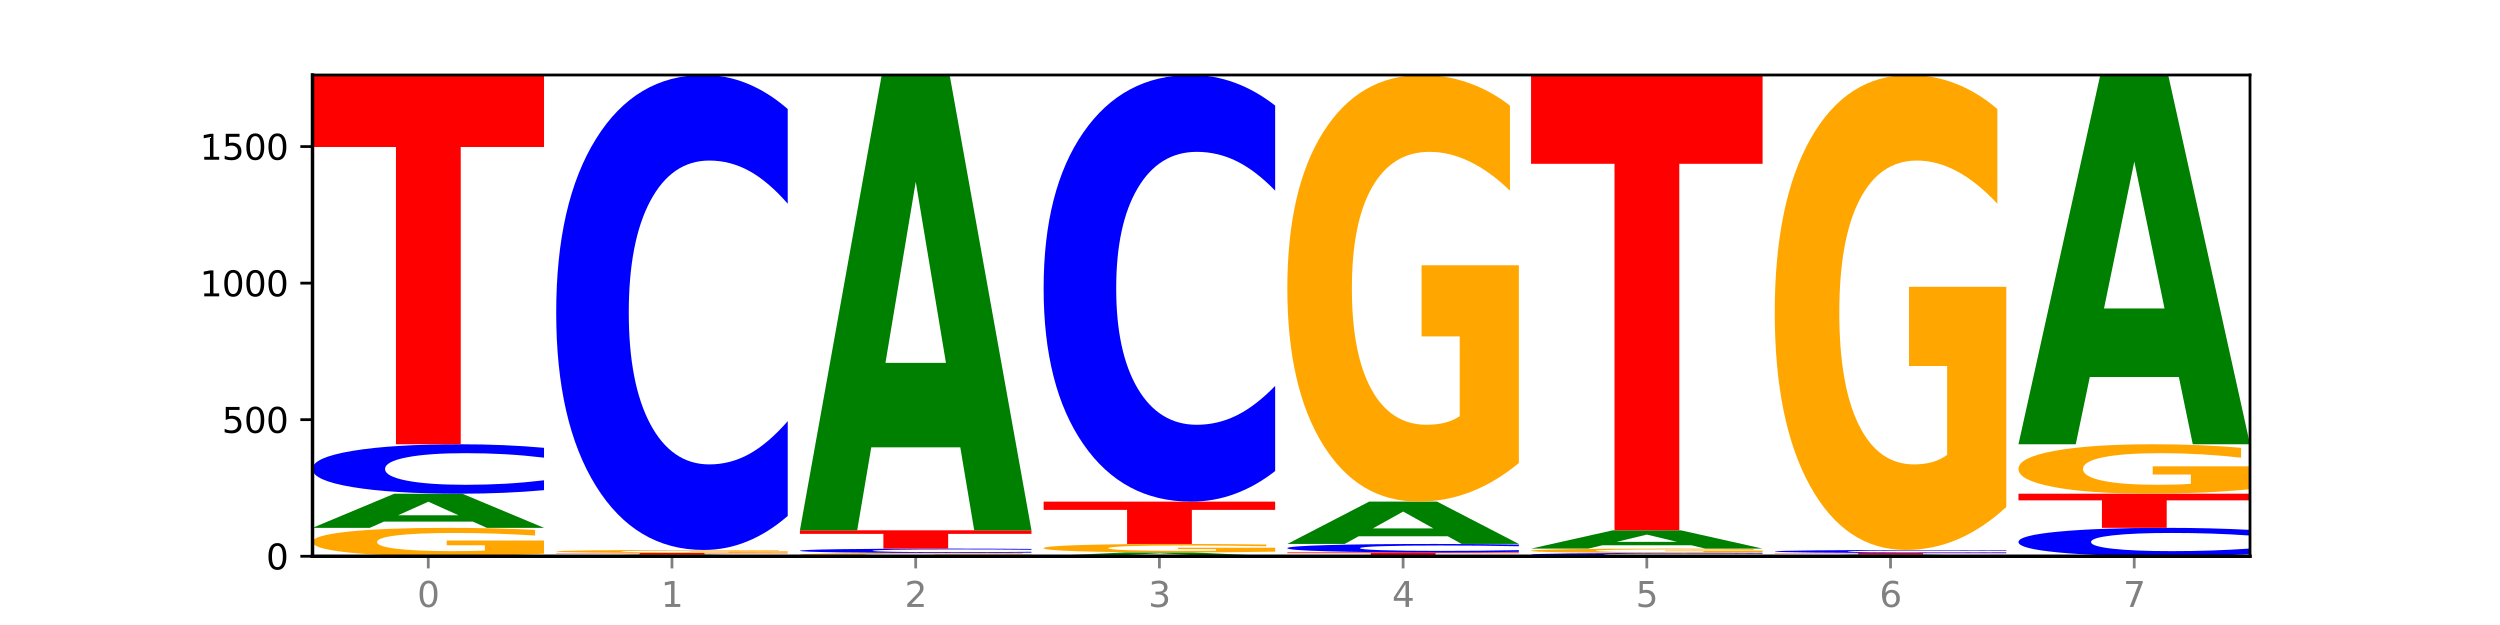 <?xml version="1.0" encoding="utf-8" standalone="no"?>
<!DOCTYPE svg PUBLIC "-//W3C//DTD SVG 1.1//EN"
  "http://www.w3.org/Graphics/SVG/1.1/DTD/svg11.dtd">
<svg xmlns:xlink="http://www.w3.org/1999/xlink" width="720pt" height="180pt" viewBox="0 0 720 180" xmlns="http://www.w3.org/2000/svg" version="1.1">
 <defs>
  <style type="text/css">*{stroke-linejoin: round; stroke-linecap: butt}</style>
 </defs>
 <g id="figure_1">
  <g id="patch_1">
   <path d="M 0 180 
L 720 180 
L 720 0 
L 0 0 
z
" style="fill: #ffffff"/>
  </g>
  <g id="axes_1">
   <g id="patch_2">
    <path d="M 90 160.2 
L 648 160.2 
L 648 21.6 
L 90 21.6 
z
" style="fill: #ffffff"/>
   </g>
   <g id="line2d_1">
    <path d="M 90 160.2 
L 648 160.2 
" clip-path="url(#p90e9d998de)" style="fill: none; stroke: #000000; stroke-width: 0.5; stroke-linecap: square"/>
   </g>
   <g id="patch_3">
    <path d="M 156.679 159.46 
Q 149.955 159.83 142.722 160.016 
Q 135.489 160.2 127.778 160.2 
Q 110.353 160.2 100.177 159.098 
Q 90 157.996 90 156.112 
Q 90 154.206 100.356 153.113 
Q 110.727 152.019 128.764 152.019 
Q 135.713 152.019 142.079 152.168 
Q 148.46 152.315 154.109 152.606 
L 154.109 154.236 
Q 148.281 153.863 142.513 153.679 
Q 136.744 153.493 130.946 153.493 
Q 120.216 153.493 114.403 154.172 
Q 108.59 154.85 108.59 156.112 
Q 108.59 157.363 114.194 158.045 
Q 119.798 158.726 130.109 158.726 
Q 132.919 158.726 135.325 158.688 
Q 137.731 158.647 139.643 158.563 
L 139.643 157.031 
L 128.66 157.031 
L 128.66 155.668 
L 156.679 155.668 
L 156.679 159.46 
z
" clip-path="url(#p90e9d998de)" style="fill: #ffa600"/>
   </g>
   <g id="patch_4">
    <path d="M 136.189 150.228 
L 110.545 150.228 
L 106.496 152.019 
L 90 152.019 
L 113.558 142.187 
L 133.121 142.187 
L 156.679 152.019 
L 140.197 152.019 
L 136.189 150.228 
z
M 114.635 148.403 
L 132.058 148.403 
L 123.36 144.492 
L 114.635 148.403 
z
" clip-path="url(#p90e9d998de)" style="fill: #008000"/>
   </g>
   <g id="patch_5">
    <path d="M 156.679 141.166 
Q 151.102 141.672 145.07 141.928 
Q 139.039 142.187 132.47 142.187 
Q 112.882 142.187 101.441 140.269 
Q 90 138.352 90 135.072 
Q 90 131.781 101.441 129.867 
Q 112.882 127.949 132.47 127.949 
Q 139.039 127.949 145.07 128.208 
Q 151.102 128.464 156.679 128.97 
L 156.679 131.808 
Q 151.051 131.137 145.591 130.825 
Q 140.131 130.514 134.1 130.514 
Q 123.281 130.514 117.082 131.728 
Q 110.899 132.94 110.899 135.072 
Q 110.899 137.196 117.082 138.41 
Q 123.281 139.622 134.1 139.622 
Q 140.131 139.622 145.591 139.31 
Q 151.051 138.996 156.679 138.325 
L 156.679 141.166 
z
" clip-path="url(#p90e9d998de)" style="fill: #0000ff"/>
   </g>
   <g id="patch_6">
    <path d="M 90 21.6 
L 156.679 21.6 
L 156.679 42.341 
L 132.69 42.341 
L 132.69 127.949 
L 114.036 127.949 
L 114.036 42.341 
L 90 42.341 
L 90 21.6 
z
" clip-path="url(#p90e9d998de)" style="fill: #ff0000"/>
   </g>
   <g id="patch_7">
    <path d="M 206.377 160.114 
L 180.734 160.114 
L 176.685 160.2 
L 160.189 160.2 
L 183.747 159.728 
L 203.31 159.728 
L 226.868 160.2 
L 210.386 160.2 
L 206.377 160.114 
z
M 184.824 160.026 
L 202.247 160.026 
L 193.549 159.839 
L 184.824 160.026 
z
" clip-path="url(#p90e9d998de)" style="fill: #008000"/>
   </g>
   <g id="patch_8">
    <path d="M 160.189 159.256 
L 226.868 159.256 
L 226.868 159.348 
L 202.879 159.348 
L 202.879 159.728 
L 184.224 159.728 
L 184.224 159.348 
L 160.189 159.348 
L 160.189 159.256 
z
" clip-path="url(#p90e9d998de)" style="fill: #ff0000"/>
   </g>
   <g id="patch_9">
    <path d="M 226.868 159.178 
Q 220.143 159.217 212.91 159.237 
Q 205.678 159.256 197.967 159.256 
Q 180.542 159.256 170.365 159.14 
Q 160.189 159.023 160.189 158.824 
Q 160.189 158.622 170.545 158.506 
Q 180.916 158.391 198.953 158.391 
Q 205.902 158.391 212.268 158.407 
Q 218.649 158.422 224.298 158.453 
L 224.298 158.625 
Q 218.47 158.586 212.701 158.566 
Q 206.933 158.547 201.135 158.547 
Q 190.405 158.547 184.592 158.619 
Q 178.779 158.69 178.779 158.824 
Q 178.779 158.956 184.383 159.028 
Q 189.987 159.1 200.298 159.1 
Q 203.107 159.1 205.513 159.096 
Q 207.919 159.092 209.832 159.083 
L 209.832 158.921 
L 198.848 158.921 
L 198.848 158.777 
L 226.868 158.777 
L 226.868 159.178 
z
" clip-path="url(#p90e9d998de)" style="fill: #ffa600"/>
   </g>
   <g id="patch_10">
    <path d="M 226.868 148.586 
Q 221.29 153.446 215.259 155.904 
Q 209.228 158.391 202.659 158.391 
Q 183.07 158.391 171.629 139.967 
Q 160.189 121.544 160.189 90.038 
Q 160.189 58.419 171.629 40.023 
Q 183.07 21.6 202.659 21.6 
Q 209.228 21.6 215.259 24.087 
Q 221.29 26.545 226.868 31.405 
L 226.868 58.673 
Q 221.24 52.23 215.78 49.235 
Q 210.32 46.24 204.289 46.24 
Q 193.47 46.24 187.27 57.91 
Q 181.088 69.552 181.088 90.038 
Q 181.088 110.439 187.27 122.109 
Q 193.47 133.751 204.289 133.751 
Q 210.32 133.751 215.78 130.756 
Q 221.24 127.732 226.868 121.29 
L 226.868 148.586 
z
" clip-path="url(#p90e9d998de)" style="fill: #0000ff"/>
   </g>
   <g id="patch_11">
    <path d="M 297.057 160.115 
Q 290.332 160.157 283.099 160.179 
Q 275.866 160.2 268.155 160.2 
Q 250.731 160.2 240.554 160.073 
Q 230.377 159.946 230.377 159.728 
Q 230.377 159.508 240.733 159.382 
Q 251.104 159.256 269.142 159.256 
Q 276.09 159.256 282.457 159.273 
Q 288.838 159.29 294.486 159.324 
L 294.486 159.512 
Q 288.658 159.469 282.89 159.448 
Q 277.122 159.426 271.323 159.426 
Q 260.594 159.426 254.781 159.504 
Q 248.967 159.583 248.967 159.728 
Q 248.967 159.873 254.571 159.951 
Q 260.175 160.03 270.487 160.03 
Q 273.296 160.03 275.702 160.025 
Q 278.108 160.021 280.021 160.011 
L 280.021 159.834 
L 269.037 159.834 
L 269.037 159.677 
L 297.057 159.677 
L 297.057 160.115 
z
" clip-path="url(#p90e9d998de)" style="fill: #ffa600"/>
   </g>
   <g id="patch_12">
    <path d="M 297.057 159.166 
Q 291.479 159.211 285.448 159.233 
Q 279.417 159.256 272.848 159.256 
Q 253.259 159.256 241.818 159.087 
Q 230.377 158.917 230.377 158.627 
Q 230.377 158.336 241.818 158.167 
Q 253.259 157.998 272.848 157.998 
Q 279.417 157.998 285.448 158.02 
Q 291.479 158.043 297.057 158.088 
L 297.057 158.339 
Q 291.429 158.279 285.969 158.252 
Q 280.509 158.224 274.477 158.224 
Q 263.658 158.224 257.459 158.332 
Q 251.277 158.439 251.277 158.627 
Q 251.277 158.815 257.459 158.922 
Q 263.658 159.029 274.477 159.029 
Q 280.509 159.029 285.969 159.002 
Q 291.429 158.974 297.057 158.915 
L 297.057 159.166 
z
" clip-path="url(#p90e9d998de)" style="fill: #0000ff"/>
   </g>
   <g id="patch_13">
    <path d="M 230.377 152.727 
L 297.057 152.727 
L 297.057 153.755 
L 273.068 153.755 
L 273.068 157.998 
L 254.413 157.998 
L 254.413 153.755 
L 230.377 153.755 
L 230.377 152.727 
z
" clip-path="url(#p90e9d998de)" style="fill: #ff0000"/>
   </g>
   <g id="patch_14">
    <path d="M 276.566 128.84 
L 250.922 128.84 
L 246.873 152.727 
L 230.377 152.727 
L 253.935 21.6 
L 273.499 21.6 
L 297.057 152.727 
L 280.574 152.727 
L 276.566 128.84 
z
M 255.012 104.503 
L 272.435 104.503 
L 263.737 52.344 
L 255.012 104.503 
z
" clip-path="url(#p90e9d998de)" style="fill: #008000"/>
   </g>
   <g id="patch_15">
    <path d="M 346.755 159.999 
L 321.111 159.999 
L 317.062 160.2 
L 300.566 160.2 
L 324.124 159.099 
L 343.687 159.099 
L 367.245 160.2 
L 350.763 160.2 
L 346.755 159.999 
z
M 325.201 159.795 
L 342.624 159.795 
L 333.926 159.357 
L 325.201 159.795 
z
" clip-path="url(#p90e9d998de)" style="fill: #008000"/>
   </g>
   <g id="patch_16">
    <path d="M 367.245 158.878 
Q 360.521 158.988 353.288 159.044 
Q 346.055 159.099 338.344 159.099 
Q 320.919 159.099 310.743 158.77 
Q 300.566 158.442 300.566 157.88 
Q 300.566 157.312 310.922 156.986 
Q 321.293 156.66 339.33 156.66 
Q 346.279 156.66 352.645 156.705 
Q 359.026 156.748 364.675 156.835 
L 364.675 157.321 
Q 358.847 157.21 353.079 157.155 
Q 347.31 157.1 341.512 157.1 
Q 330.782 157.1 324.969 157.302 
Q 319.156 157.504 319.156 157.88 
Q 319.156 158.253 324.76 158.457 
Q 330.364 158.66 340.675 158.66 
Q 343.485 158.66 345.891 158.648 
Q 348.297 158.636 350.209 158.611 
L 350.209 158.154 
L 339.226 158.154 
L 339.226 157.748 
L 367.245 157.748 
L 367.245 158.878 
z
" clip-path="url(#p90e9d998de)" style="fill: #ffa600"/>
   </g>
   <g id="patch_17">
    <path d="M 300.566 144.468 
L 367.245 144.468 
L 367.245 146.846 
L 343.256 146.846 
L 343.256 156.66 
L 324.602 156.66 
L 324.602 146.846 
L 300.566 146.846 
L 300.566 144.468 
z
" clip-path="url(#p90e9d998de)" style="fill: #ff0000"/>
   </g>
   <g id="patch_18">
    <path d="M 367.245 135.661 
Q 361.668 140.026 355.636 142.234 
Q 349.605 144.468 343.036 144.468 
Q 323.448 144.468 312.007 127.92 
Q 300.566 111.371 300.566 83.072 
Q 300.566 54.671 312.007 38.148 
Q 323.448 21.6 343.036 21.6 
Q 349.605 21.6 355.636 23.834 
Q 361.668 26.042 367.245 30.407 
L 367.245 54.899 
Q 361.617 49.113 356.157 46.422 
Q 350.697 43.732 344.666 43.732 
Q 333.847 43.732 327.648 54.214 
Q 321.465 64.671 321.465 83.072 
Q 321.465 101.397 327.648 111.879 
Q 333.847 122.336 344.666 122.336 
Q 350.697 122.336 356.157 119.646 
Q 361.617 116.93 367.245 111.143 
L 367.245 135.661 
z
" clip-path="url(#p90e9d998de)" style="fill: #0000ff"/>
   </g>
   <g id="patch_19">
    <path d="M 370.755 159.099 
L 437.434 159.099 
L 437.434 159.314 
L 413.445 159.314 
L 413.445 160.2 
L 394.79 160.2 
L 394.79 159.314 
L 370.755 159.314 
L 370.755 159.099 
z
" clip-path="url(#p90e9d998de)" style="fill: #ff0000"/>
   </g>
   <g id="patch_20">
    <path d="M 437.434 158.924 
Q 431.856 159.011 425.825 159.054 
Q 419.794 159.099 413.225 159.099 
Q 393.636 159.099 382.196 158.77 
Q 370.755 158.442 370.755 157.88 
Q 370.755 157.317 382.196 156.989 
Q 393.636 156.66 413.225 156.66 
Q 419.794 156.66 425.825 156.705 
Q 431.856 156.748 437.434 156.835 
L 437.434 157.321 
Q 431.806 157.206 426.346 157.153 
Q 420.886 157.1 414.855 157.1 
Q 404.036 157.1 397.836 157.308 
Q 391.654 157.515 391.654 157.88 
Q 391.654 158.244 397.836 158.452 
Q 404.036 158.66 414.855 158.66 
Q 420.886 158.66 426.346 158.606 
Q 431.806 158.552 437.434 158.437 
L 437.434 158.924 
z
" clip-path="url(#p90e9d998de)" style="fill: #0000ff"/>
   </g>
   <g id="patch_21">
    <path d="M 416.943 154.439 
L 391.3 154.439 
L 387.251 156.66 
L 370.755 156.66 
L 394.313 144.468 
L 413.876 144.468 
L 437.434 156.66 
L 420.952 156.66 
L 416.943 154.439 
z
M 395.39 152.176 
L 412.813 152.176 
L 404.115 147.327 
L 395.39 152.176 
z
" clip-path="url(#p90e9d998de)" style="fill: #008000"/>
   </g>
   <g id="patch_22">
    <path d="M 437.434 133.351 
Q 430.709 138.91 423.476 141.701 
Q 416.244 144.468 408.533 144.468 
Q 391.108 144.468 380.931 127.92 
Q 370.755 111.371 370.755 83.072 
Q 370.755 54.443 381.111 38.021 
Q 391.482 21.6 409.519 21.6 
Q 416.468 21.6 422.834 23.834 
Q 429.215 26.042 434.864 30.407 
L 434.864 54.899 
Q 429.036 49.29 423.267 46.524 
Q 417.499 43.732 411.701 43.732 
Q 400.971 43.732 395.158 53.935 
Q 389.345 64.113 389.345 83.072 
Q 389.345 101.854 394.949 112.108 
Q 400.553 122.336 410.864 122.336 
Q 413.673 122.336 416.079 121.752 
Q 418.485 121.143 420.398 119.874 
L 420.398 96.879 
L 409.414 96.879 
L 409.414 76.397 
L 437.434 76.397 
L 437.434 133.351 
z
" clip-path="url(#p90e9d998de)" style="fill: #ffa600"/>
   </g>
   <g id="patch_23">
    <path d="M 507.623 160.132 
Q 502.045 160.166 496.014 160.183 
Q 489.983 160.2 483.414 160.2 
Q 463.825 160.2 452.384 160.073 
Q 440.943 159.946 440.943 159.728 
Q 440.943 159.51 452.384 159.383 
Q 463.825 159.256 483.414 159.256 
Q 489.983 159.256 496.014 159.273 
Q 502.045 159.29 507.623 159.324 
L 507.623 159.512 
Q 501.995 159.467 496.535 159.447 
Q 491.075 159.426 485.043 159.426 
Q 474.224 159.426 468.025 159.507 
Q 461.843 159.587 461.843 159.728 
Q 461.843 159.869 468.025 159.95 
Q 474.224 160.03 485.043 160.03 
Q 491.075 160.03 496.535 160.009 
Q 501.995 159.988 507.623 159.944 
L 507.623 160.132 
z
" clip-path="url(#p90e9d998de)" style="fill: #0000ff"/>
   </g>
   <g id="patch_24">
    <path d="M 507.623 159.142 
Q 500.898 159.199 493.665 159.228 
Q 486.432 159.256 478.721 159.256 
Q 461.297 159.256 451.12 159.087 
Q 440.943 158.917 440.943 158.627 
Q 440.943 158.334 451.299 158.166 
Q 461.67 157.998 479.708 157.998 
Q 486.656 157.998 493.023 158.02 
Q 499.404 158.043 505.052 158.088 
L 505.052 158.339 
Q 499.224 158.281 493.456 158.253 
Q 487.688 158.224 481.889 158.224 
Q 471.16 158.224 465.347 158.329 
Q 459.533 158.433 459.533 158.627 
Q 459.533 158.82 465.137 158.925 
Q 470.741 159.029 481.053 159.029 
Q 483.862 159.029 486.268 159.023 
Q 488.674 159.017 490.587 159.004 
L 490.587 158.769 
L 479.603 158.769 
L 479.603 158.559 
L 507.623 158.559 
L 507.623 159.142 
z
" clip-path="url(#p90e9d998de)" style="fill: #ffa600"/>
   </g>
   <g id="patch_25">
    <path d="M 487.132 157.037 
L 461.488 157.037 
L 457.439 157.998 
L 440.943 157.998 
L 464.501 152.727 
L 484.065 152.727 
L 507.623 157.998 
L 491.14 157.998 
L 487.132 157.037 
z
M 465.578 156.059 
L 483.001 156.059 
L 474.303 153.963 
L 465.578 156.059 
z
" clip-path="url(#p90e9d998de)" style="fill: #008000"/>
   </g>
   <g id="patch_26">
    <path d="M 440.943 21.6 
L 507.623 21.6 
L 507.623 47.173 
L 483.634 47.173 
L 483.634 152.727 
L 464.979 152.727 
L 464.979 47.173 
L 440.943 47.173 
L 440.943 21.6 
z
" clip-path="url(#p90e9d998de)" style="fill: #ff0000"/>
   </g>
   <g id="patch_27">
    <path d="M 557.321 160.114 
L 531.677 160.114 
L 527.628 160.2 
L 511.132 160.2 
L 534.69 159.728 
L 554.253 159.728 
L 577.811 160.2 
L 561.329 160.2 
L 557.321 160.114 
z
M 535.767 160.026 
L 553.19 160.026 
L 544.492 159.839 
L 535.767 160.026 
z
" clip-path="url(#p90e9d998de)" style="fill: #008000"/>
   </g>
   <g id="patch_28">
    <path d="M 511.132 159.256 
L 577.811 159.256 
L 577.811 159.348 
L 553.822 159.348 
L 553.822 159.728 
L 535.168 159.728 
L 535.168 159.348 
L 511.132 159.348 
L 511.132 159.256 
z
" clip-path="url(#p90e9d998de)" style="fill: #ff0000"/>
   </g>
   <g id="patch_29">
    <path d="M 577.811 159.194 
Q 572.234 159.225 566.203 159.24 
Q 560.171 159.256 553.603 159.256 
Q 534.014 159.256 522.573 159.14 
Q 511.132 159.023 511.132 158.824 
Q 511.132 158.624 522.573 158.507 
Q 534.014 158.391 553.603 158.391 
Q 560.171 158.391 566.203 158.407 
Q 572.234 158.422 577.811 158.453 
L 577.811 158.625 
Q 572.183 158.585 566.723 158.566 
Q 561.263 158.547 555.232 158.547 
Q 544.413 158.547 538.214 158.62 
Q 532.031 158.694 532.031 158.824 
Q 532.031 158.953 538.214 159.027 
Q 544.413 159.1 555.232 159.1 
Q 561.263 159.1 566.723 159.081 
Q 572.183 159.062 577.811 159.021 
L 577.811 159.194 
z
" clip-path="url(#p90e9d998de)" style="fill: #0000ff"/>
   </g>
   <g id="patch_30">
    <path d="M 577.811 146.014 
Q 571.087 152.203 563.854 155.311 
Q 556.621 158.391 548.91 158.391 
Q 531.486 158.391 521.309 139.967 
Q 511.132 121.544 511.132 90.038 
Q 511.132 58.164 521.488 39.882 
Q 531.859 21.6 549.896 21.6 
Q 556.845 21.6 563.211 24.087 
Q 569.592 26.545 575.241 31.405 
L 575.241 58.673 
Q 569.413 52.428 563.645 49.348 
Q 557.876 46.24 552.078 46.24 
Q 541.348 46.24 535.535 57.599 
Q 529.722 68.93 529.722 90.038 
Q 529.722 110.948 535.326 122.363 
Q 540.93 133.751 551.241 133.751 
Q 554.051 133.751 556.457 133.101 
Q 558.863 132.423 560.775 131.01 
L 560.775 105.409 
L 549.792 105.409 
L 549.792 82.606 
L 577.811 82.606 
L 577.811 146.014 
z
" clip-path="url(#p90e9d998de)" style="fill: #ffa600"/>
   </g>
   <g id="patch_31">
    <path d="M 648 159.614 
Q 642.422 159.904 636.391 160.051 
Q 630.36 160.2 623.791 160.2 
Q 604.202 160.2 592.762 159.098 
Q 581.321 157.996 581.321 156.112 
Q 581.321 154.221 592.762 153.121 
Q 604.202 152.019 623.791 152.019 
Q 630.36 152.019 636.391 152.168 
Q 642.422 152.315 648 152.606 
L 648 154.236 
Q 642.372 153.851 636.912 153.672 
Q 631.452 153.493 625.421 153.493 
Q 614.602 153.493 608.402 154.191 
Q 602.22 154.887 602.22 156.112 
Q 602.22 157.332 608.402 158.03 
Q 614.602 158.726 625.421 158.726 
Q 631.452 158.726 636.912 158.547 
Q 642.372 158.366 648 157.981 
L 648 159.614 
z
" clip-path="url(#p90e9d998de)" style="fill: #0000ff"/>
   </g>
   <g id="patch_32">
    <path d="M 581.321 142.187 
L 648 142.187 
L 648 144.104 
L 624.011 144.104 
L 624.011 152.019 
L 605.356 152.019 
L 605.356 144.104 
L 581.321 144.104 
L 581.321 142.187 
z
" clip-path="url(#p90e9d998de)" style="fill: #ff0000"/>
   </g>
   <g id="patch_33">
    <path d="M 648 140.899 
Q 641.275 141.543 634.042 141.866 
Q 626.81 142.187 619.099 142.187 
Q 601.674 142.187 591.497 140.269 
Q 581.321 138.352 581.321 135.072 
Q 581.321 131.755 591.677 129.852 
Q 602.048 127.949 620.085 127.949 
Q 627.034 127.949 633.4 128.208 
Q 639.781 128.464 645.43 128.97 
L 645.43 131.808 
Q 639.602 131.158 633.833 130.837 
Q 628.065 130.514 622.267 130.514 
Q 611.537 130.514 605.724 131.696 
Q 599.911 132.875 599.911 135.072 
Q 599.911 137.249 605.515 138.437 
Q 611.119 139.622 621.43 139.622 
Q 624.239 139.622 626.645 139.554 
Q 629.051 139.484 630.964 139.337 
L 630.964 136.672 
L 619.98 136.672 
L 619.98 134.299 
L 648 134.299 
L 648 140.899 
z
" clip-path="url(#p90e9d998de)" style="fill: #ffa600"/>
   </g>
   <g id="patch_34">
    <path d="M 627.51 108.576 
L 601.866 108.576 
L 597.817 127.949 
L 581.321 127.949 
L 604.879 21.6 
L 624.442 21.6 
L 648 127.949 
L 631.518 127.949 
L 627.51 108.576 
z
M 605.956 88.837 
L 623.379 88.837 
L 614.681 46.535 
L 605.956 88.837 
z
" clip-path="url(#p90e9d998de)" style="fill: #008000"/>
   </g>
   <g id="matplotlib.axis_1">
    <g id="xtick_1">
     <g id="line2d_2">
      <defs>
       <path id="m20ac2a5789" d="M 0 0 
L 0 3.5 
" style="stroke: #808080; stroke-width: 0.8"/>
      </defs>
      <g>
       <use xlink:href="#m20ac2a5789" x="123.34" y="160.2" style="fill: #808080; stroke: #808080; stroke-width: 0.8"/>
      </g>
     </g>
     <g id="text_1">
      <!-- 0 -->
      <g style="fill: #808080" transform="translate(120.158 174.798) scale(0.1 -0.1)">
       <defs>
        <path id="DejaVuSans-30" d="M 2034 4250 
Q 1547 4250 1301 3770 
Q 1056 3291 1056 2328 
Q 1056 1369 1301 889 
Q 1547 409 2034 409 
Q 2525 409 2770 889 
Q 3016 1369 3016 2328 
Q 3016 3291 2770 3770 
Q 2525 4250 2034 4250 
z
M 2034 4750 
Q 2819 4750 3233 4129 
Q 3647 3509 3647 2328 
Q 3647 1150 3233 529 
Q 2819 -91 2034 -91 
Q 1250 -91 836 529 
Q 422 1150 422 2328 
Q 422 3509 836 4129 
Q 1250 4750 2034 4750 
z
" transform="scale(0.016)"/>
       </defs>
       <use xlink:href="#DejaVuSans-30"/>
      </g>
     </g>
    </g>
    <g id="xtick_2">
     <g id="line2d_3">
      <g>
       <use xlink:href="#m20ac2a5789" x="193.528" y="160.2" style="fill: #808080; stroke: #808080; stroke-width: 0.8"/>
      </g>
     </g>
     <g id="text_2">
      <!-- 1 -->
      <g style="fill: #808080" transform="translate(190.347 174.798) scale(0.1 -0.1)">
       <defs>
        <path id="DejaVuSans-31" d="M 794 531 
L 1825 531 
L 1825 4091 
L 703 3866 
L 703 4441 
L 1819 4666 
L 2450 4666 
L 2450 531 
L 3481 531 
L 3481 0 
L 794 0 
L 794 531 
z
" transform="scale(0.016)"/>
       </defs>
       <use xlink:href="#DejaVuSans-31"/>
      </g>
     </g>
    </g>
    <g id="xtick_3">
     <g id="line2d_4">
      <g>
       <use xlink:href="#m20ac2a5789" x="263.717" y="160.2" style="fill: #808080; stroke: #808080; stroke-width: 0.8"/>
      </g>
     </g>
     <g id="text_3">
      <!-- 2 -->
      <g style="fill: #808080" transform="translate(260.536 174.798) scale(0.1 -0.1)">
       <defs>
        <path id="DejaVuSans-32" d="M 1228 531 
L 3431 531 
L 3431 0 
L 469 0 
L 469 531 
Q 828 903 1448 1529 
Q 2069 2156 2228 2338 
Q 2531 2678 2651 2914 
Q 2772 3150 2772 3378 
Q 2772 3750 2511 3984 
Q 2250 4219 1831 4219 
Q 1534 4219 1204 4116 
Q 875 4013 500 3803 
L 500 4441 
Q 881 4594 1212 4672 
Q 1544 4750 1819 4750 
Q 2544 4750 2975 4387 
Q 3406 4025 3406 3419 
Q 3406 3131 3298 2873 
Q 3191 2616 2906 2266 
Q 2828 2175 2409 1742 
Q 1991 1309 1228 531 
z
" transform="scale(0.016)"/>
       </defs>
       <use xlink:href="#DejaVuSans-32"/>
      </g>
     </g>
    </g>
    <g id="xtick_4">
     <g id="line2d_5">
      <g>
       <use xlink:href="#m20ac2a5789" x="333.906" y="160.2" style="fill: #808080; stroke: #808080; stroke-width: 0.8"/>
      </g>
     </g>
     <g id="text_4">
      <!-- 3 -->
      <g style="fill: #808080" transform="translate(330.724 174.798) scale(0.1 -0.1)">
       <defs>
        <path id="DejaVuSans-33" d="M 2597 2516 
Q 3050 2419 3304 2112 
Q 3559 1806 3559 1356 
Q 3559 666 3084 287 
Q 2609 -91 1734 -91 
Q 1441 -91 1130 -33 
Q 819 25 488 141 
L 488 750 
Q 750 597 1062 519 
Q 1375 441 1716 441 
Q 2309 441 2620 675 
Q 2931 909 2931 1356 
Q 2931 1769 2642 2001 
Q 2353 2234 1838 2234 
L 1294 2234 
L 1294 2753 
L 1863 2753 
Q 2328 2753 2575 2939 
Q 2822 3125 2822 3475 
Q 2822 3834 2567 4026 
Q 2313 4219 1838 4219 
Q 1578 4219 1281 4162 
Q 984 4106 628 3988 
L 628 4550 
Q 988 4650 1302 4700 
Q 1616 4750 1894 4750 
Q 2613 4750 3031 4423 
Q 3450 4097 3450 3541 
Q 3450 3153 3228 2886 
Q 3006 2619 2597 2516 
z
" transform="scale(0.016)"/>
       </defs>
       <use xlink:href="#DejaVuSans-33"/>
      </g>
     </g>
    </g>
    <g id="xtick_5">
     <g id="line2d_6">
      <g>
       <use xlink:href="#m20ac2a5789" x="404.094" y="160.2" style="fill: #808080; stroke: #808080; stroke-width: 0.8"/>
      </g>
     </g>
     <g id="text_5">
      <!-- 4 -->
      <g style="fill: #808080" transform="translate(400.913 174.798) scale(0.1 -0.1)">
       <defs>
        <path id="DejaVuSans-34" d="M 2419 4116 
L 825 1625 
L 2419 1625 
L 2419 4116 
z
M 2253 4666 
L 3047 4666 
L 3047 1625 
L 3713 1625 
L 3713 1100 
L 3047 1100 
L 3047 0 
L 2419 0 
L 2419 1100 
L 313 1100 
L 313 1709 
L 2253 4666 
z
" transform="scale(0.016)"/>
       </defs>
       <use xlink:href="#DejaVuSans-34"/>
      </g>
     </g>
    </g>
    <g id="xtick_6">
     <g id="line2d_7">
      <g>
       <use xlink:href="#m20ac2a5789" x="474.283" y="160.2" style="fill: #808080; stroke: #808080; stroke-width: 0.8"/>
      </g>
     </g>
     <g id="text_6">
      <!-- 5 -->
      <g style="fill: #808080" transform="translate(471.102 174.798) scale(0.1 -0.1)">
       <defs>
        <path id="DejaVuSans-35" d="M 691 4666 
L 3169 4666 
L 3169 4134 
L 1269 4134 
L 1269 2991 
Q 1406 3038 1543 3061 
Q 1681 3084 1819 3084 
Q 2600 3084 3056 2656 
Q 3513 2228 3513 1497 
Q 3513 744 3044 326 
Q 2575 -91 1722 -91 
Q 1428 -91 1123 -41 
Q 819 9 494 109 
L 494 744 
Q 775 591 1075 516 
Q 1375 441 1709 441 
Q 2250 441 2565 725 
Q 2881 1009 2881 1497 
Q 2881 1984 2565 2268 
Q 2250 2553 1709 2553 
Q 1456 2553 1204 2497 
Q 953 2441 691 2322 
L 691 4666 
z
" transform="scale(0.016)"/>
       </defs>
       <use xlink:href="#DejaVuSans-35"/>
      </g>
     </g>
    </g>
    <g id="xtick_7">
     <g id="line2d_8">
      <g>
       <use xlink:href="#m20ac2a5789" x="544.472" y="160.2" style="fill: #808080; stroke: #808080; stroke-width: 0.8"/>
      </g>
     </g>
     <g id="text_7">
      <!-- 6 -->
      <g style="fill: #808080" transform="translate(541.29 174.798) scale(0.1 -0.1)">
       <defs>
        <path id="DejaVuSans-36" d="M 2113 2584 
Q 1688 2584 1439 2293 
Q 1191 2003 1191 1497 
Q 1191 994 1439 701 
Q 1688 409 2113 409 
Q 2538 409 2786 701 
Q 3034 994 3034 1497 
Q 3034 2003 2786 2293 
Q 2538 2584 2113 2584 
z
M 3366 4563 
L 3366 3988 
Q 3128 4100 2886 4159 
Q 2644 4219 2406 4219 
Q 1781 4219 1451 3797 
Q 1122 3375 1075 2522 
Q 1259 2794 1537 2939 
Q 1816 3084 2150 3084 
Q 2853 3084 3261 2657 
Q 3669 2231 3669 1497 
Q 3669 778 3244 343 
Q 2819 -91 2113 -91 
Q 1303 -91 875 529 
Q 447 1150 447 2328 
Q 447 3434 972 4092 
Q 1497 4750 2381 4750 
Q 2619 4750 2861 4703 
Q 3103 4656 3366 4563 
z
" transform="scale(0.016)"/>
       </defs>
       <use xlink:href="#DejaVuSans-36"/>
      </g>
     </g>
    </g>
    <g id="xtick_8">
     <g id="line2d_9">
      <g>
       <use xlink:href="#m20ac2a5789" x="614.66" y="160.2" style="fill: #808080; stroke: #808080; stroke-width: 0.8"/>
      </g>
     </g>
     <g id="text_8">
      <!-- 7 -->
      <g style="fill: #808080" transform="translate(611.479 174.798) scale(0.1 -0.1)">
       <defs>
        <path id="DejaVuSans-37" d="M 525 4666 
L 3525 4666 
L 3525 4397 
L 1831 0 
L 1172 0 
L 2766 4134 
L 525 4134 
L 525 4666 
z
" transform="scale(0.016)"/>
       </defs>
       <use xlink:href="#DejaVuSans-37"/>
      </g>
     </g>
    </g>
   </g>
   <g id="matplotlib.axis_2">
    <g id="ytick_1">
     <g id="line2d_10">
      <defs>
       <path id="mbe93b38a63" d="M 0 0 
L -3.5 0 
" style="stroke: #000000; stroke-width: 0.8"/>
      </defs>
      <g>
       <use xlink:href="#mbe93b38a63" x="90" y="160.2" style="stroke: #000000; stroke-width: 0.8"/>
      </g>
     </g>
     <g id="text_9">
      <!-- 0 -->
      <g transform="translate(76.638 163.999) scale(0.1 -0.1)">
       <use xlink:href="#DejaVuSans-30"/>
      </g>
     </g>
    </g>
    <g id="ytick_2">
     <g id="line2d_11">
      <g>
       <use xlink:href="#mbe93b38a63" x="90" y="120.87" style="stroke: #000000; stroke-width: 0.8"/>
      </g>
     </g>
     <g id="text_10">
      <!-- 500 -->
      <g transform="translate(63.913 124.669) scale(0.1 -0.1)">
       <use xlink:href="#DejaVuSans-35"/>
       <use xlink:href="#DejaVuSans-30" x="63.623"/>
       <use xlink:href="#DejaVuSans-30" x="127.246"/>
      </g>
     </g>
    </g>
    <g id="ytick_3">
     <g id="line2d_12">
      <g>
       <use xlink:href="#mbe93b38a63" x="90" y="81.539" style="stroke: #000000; stroke-width: 0.8"/>
      </g>
     </g>
     <g id="text_11">
      <!-- 1000 -->
      <g transform="translate(57.55 85.339) scale(0.1 -0.1)">
       <use xlink:href="#DejaVuSans-31"/>
       <use xlink:href="#DejaVuSans-30" x="63.623"/>
       <use xlink:href="#DejaVuSans-30" x="127.246"/>
       <use xlink:href="#DejaVuSans-30" x="190.869"/>
      </g>
     </g>
    </g>
    <g id="ytick_4">
     <g id="line2d_13">
      <g>
       <use xlink:href="#mbe93b38a63" x="90" y="42.209" style="stroke: #000000; stroke-width: 0.8"/>
      </g>
     </g>
     <g id="text_12">
      <!-- 1500 -->
      <g transform="translate(57.55 46.008) scale(0.1 -0.1)">
       <use xlink:href="#DejaVuSans-31"/>
       <use xlink:href="#DejaVuSans-35" x="63.623"/>
       <use xlink:href="#DejaVuSans-30" x="127.246"/>
       <use xlink:href="#DejaVuSans-30" x="190.869"/>
      </g>
     </g>
    </g>
   </g>
   <g id="patch_35">
    <path d="M 90 160.2 
L 90 21.6 
" style="fill: none; stroke: #000000; stroke-linejoin: miter; stroke-linecap: square"/>
   </g>
   <g id="patch_36">
    <path d="M 648 160.2 
L 648 21.6 
" style="fill: none; stroke: #000000; stroke-width: 0.8; stroke-linejoin: miter; stroke-linecap: square"/>
   </g>
   <g id="patch_37">
    <path d="M 90 160.2 
L 648 160.2 
" style="fill: none; stroke: #000000; stroke-linejoin: miter; stroke-linecap: square"/>
   </g>
   <g id="patch_38">
    <path d="M 90 21.6 
L 648 21.6 
" style="fill: none; stroke: #000000; stroke-width: 0.8; stroke-linejoin: miter; stroke-linecap: square"/>
   </g>
  </g>
 </g>
 <defs>
  <clipPath id="p90e9d998de">
   <rect x="90" y="21.6" width="558" height="138.6"/>
  </clipPath>
 </defs>
</svg>
